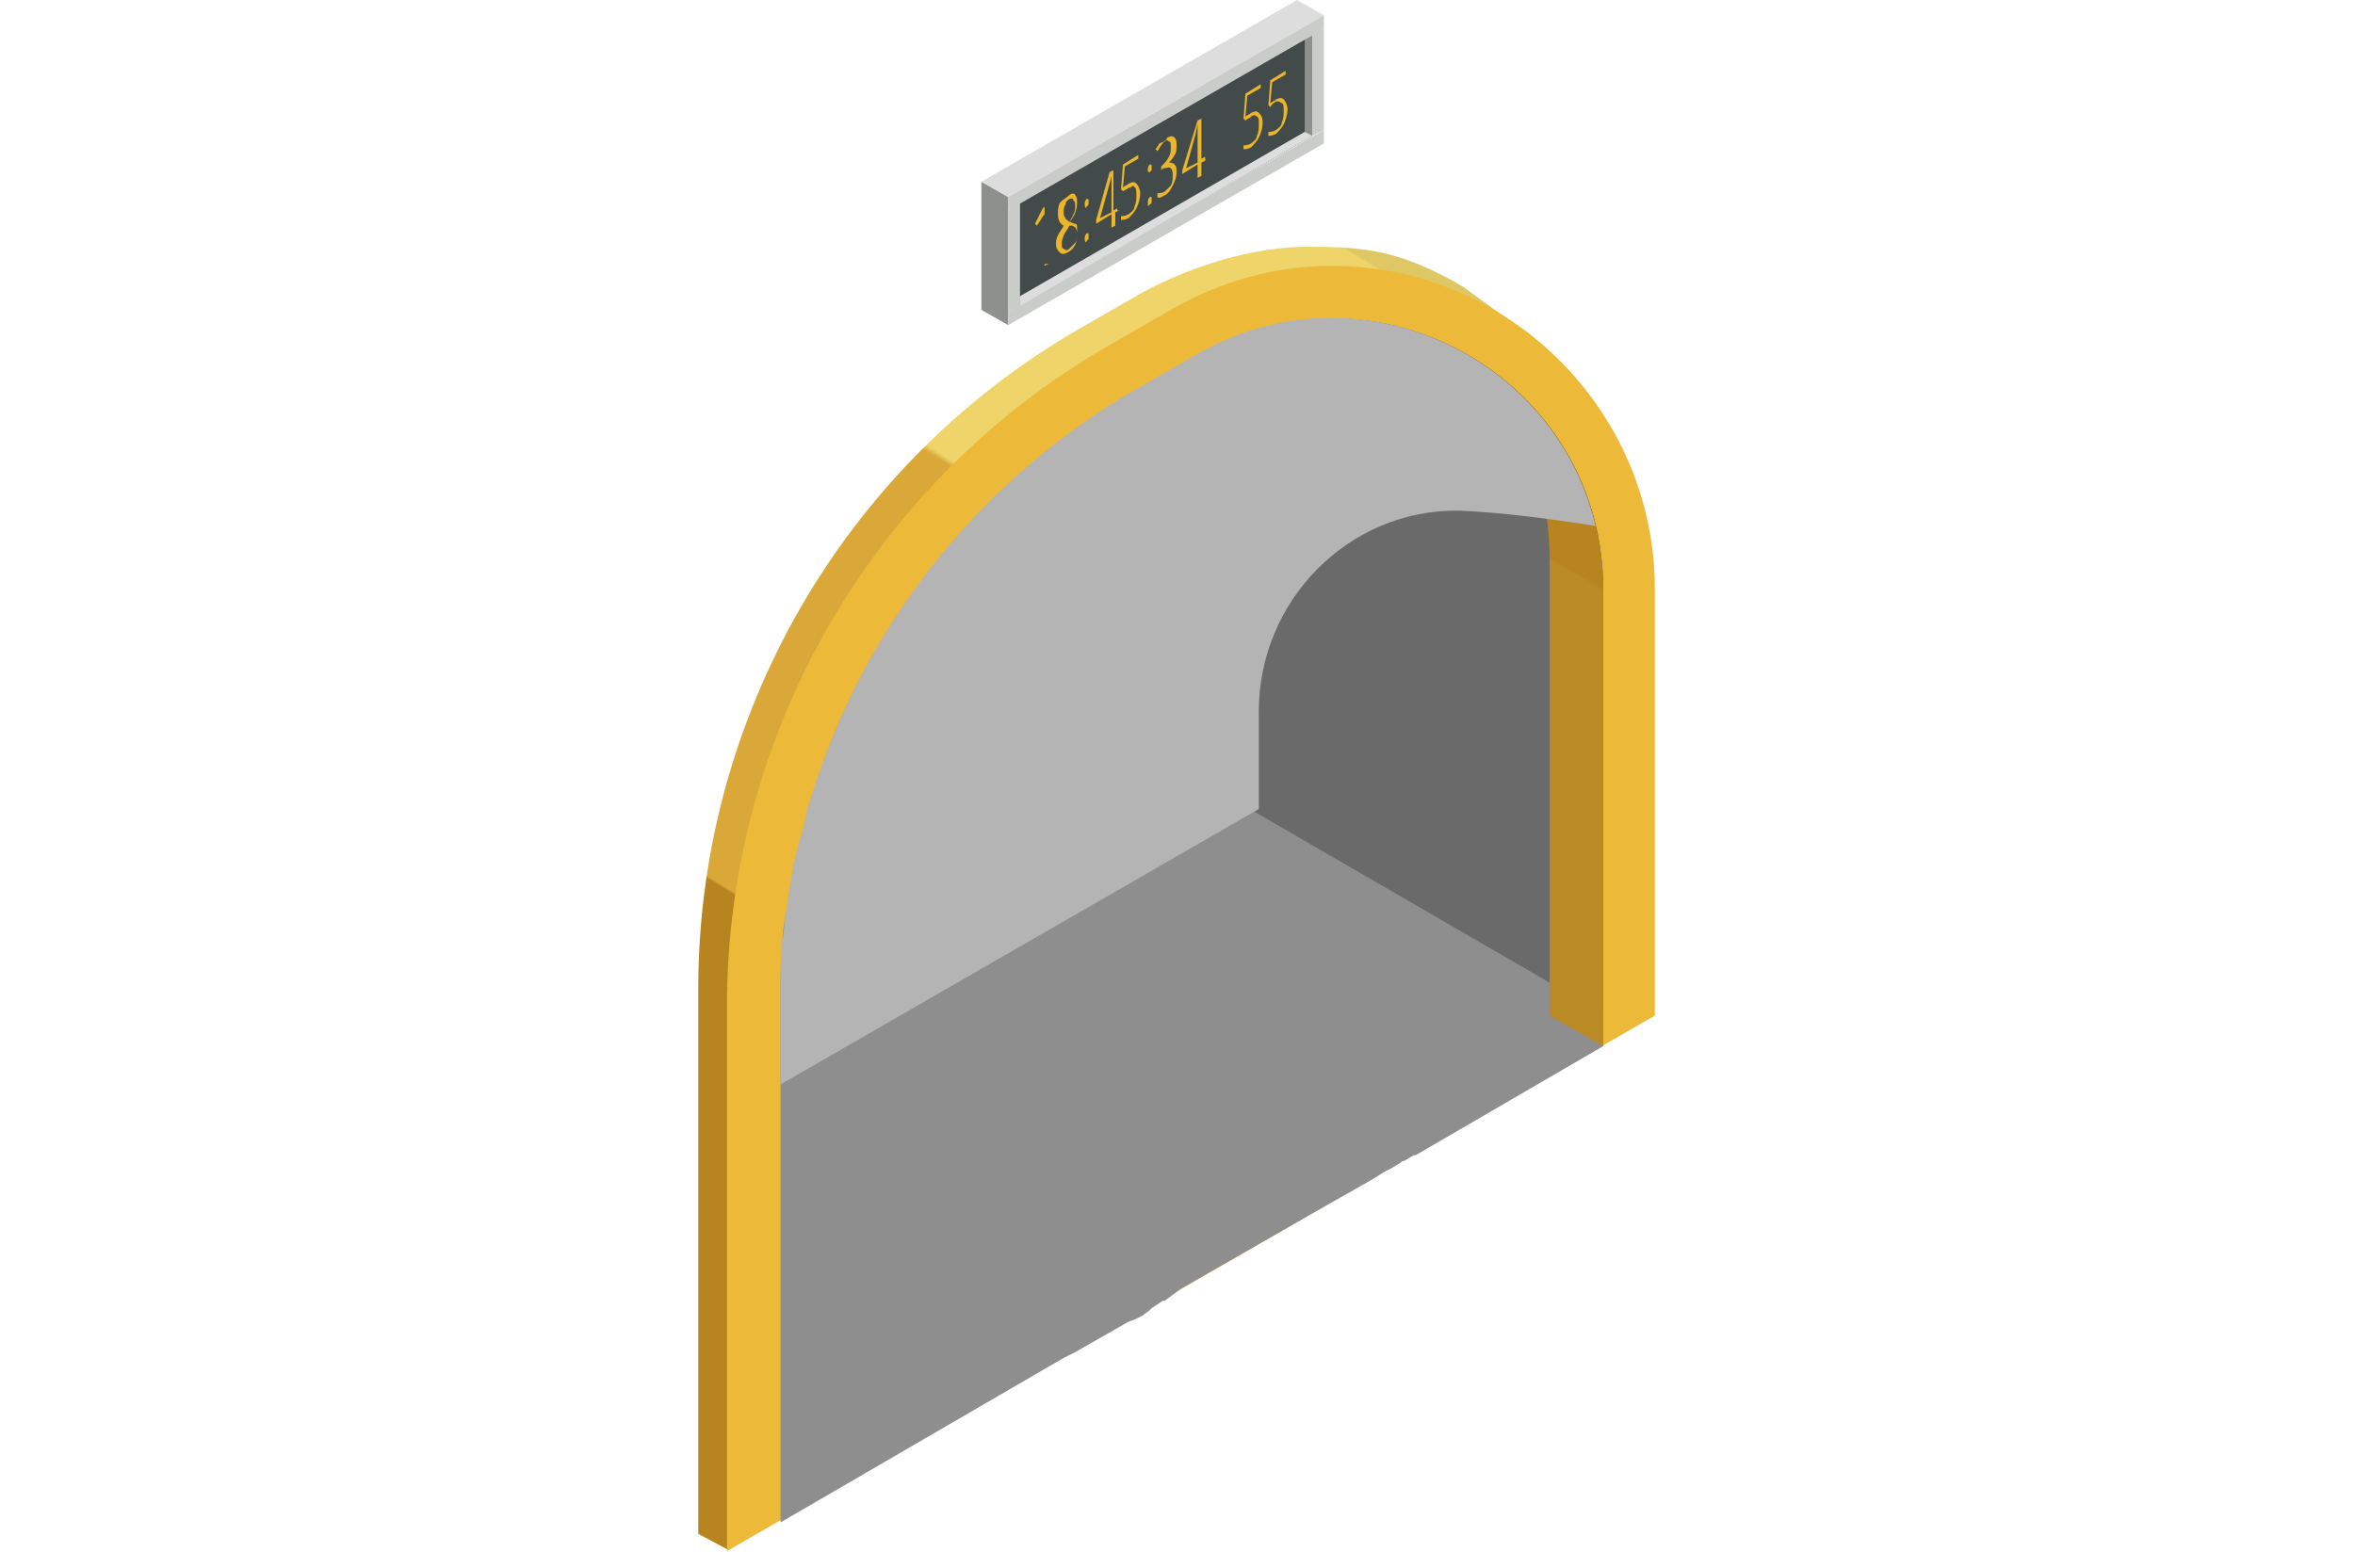 <?xml version="1.0" encoding="utf-8"?>
<!-- Generator: Adobe Illustrator 21.0.0, SVG Export Plug-In . SVG Version: 6.00 Build 0)  -->
<svg version="1.1" id="Слой_1" xmlns="http://www.w3.org/2000/svg" xmlns:xlink="http://www.w3.org/1999/xlink" x="0px" y="0px"
	 width="123.1px" height="82px" viewBox="0 0 123.1 82" style="enable-background:new 0 0 123.1 82;" xml:space="preserve">
<style type="text/css">
	.st0{fill:url(#SVGID_1_);}
	.st1{fill:#EDB939;}
	.st2{fill:#8E8E8E;}
	.st3{fill:#6A6A6A;}
	.st4{fill:#434B4A;}
	.st5{fill:#8D908C;}
	.st6{fill:#DCDDDC;}
	.st7{fill:#CACCCA;}
	.st8{fill:#ECB62B;}
	.st9{fill:url(#SVGID_2_);}
	.st10{fill:#B4B4B4;}
</style>
<g>
	<linearGradient id="SVGID_1_" gradientUnits="userSpaceOnUse" x1="43.476" y1="61.4" x2="75.206" y2="9.256">
		<stop  offset="0.161" style="stop-color:#B7841F"/>
		<stop  offset="0.163" style="stop-color:#DAA839"/>
		<stop  offset="0.571" style="stop-color:#DAA839"/>
		<stop  offset="0.576" style="stop-color:#EED469"/>
		<stop  offset="0.905" style="stop-color:#EED469"/>
		<stop  offset="0.907" style="stop-color:#DFC763"/>
	</linearGradient>
	<path class="st0" d="M81.9,22.9L81.9,22.9l-0.1-0.2c-0.3-0.7-0.6-1.4-1-2.1l-1.7-3.7l-2.2-1.6c-0.5-0.4-1.1-0.7-1.7-1l-0.2-0.1l0,0
		c-2.3-1.1-3.9-1.3-6.6-1.3c-2.9,0-6.1,1-8.7,2.4l-3.3,1.9c-12.3,7.1-19.9,20.3-19.9,34.5v28.5l1.5,0.8l44.9-52.4
		C82.9,26.7,82.6,24.7,81.9,22.9z"/>
	<path class="st1" d="M38,52.6c0-14.2,7.6-27.4,19.9-34.5l3.3-1.9c2.6-1.5,5.5-2.3,8.4-2.3c9.3,0,16.9,7.6,16.9,16.9v22.3L38,81.1
		V52.6z"/>
	<path class="st2" d="M83.8,30.8v23.9l-9.8,5.7l-0.1,0l-0.5,0.3l0,0l-0.1,0l0,0l-0.1,0.1l-0.5,0.3l-0.4,0.2L72,61.5h0l-0.5,0.3
		l-2.3,1.3l-7.5,4.3L60.9,68l-0.1,0l-0.6,0.4l0,0l-0.1,0.1l0,0l-0.4,0.3l-0.4,0.2L59,69.1l-0.7,0.4h0l-2.1,1.2L55.6,71l-14.8,8.6
		v-27c0-0.4,0-0.9,0-1.3c0-0.7,0.1-1.4,0.1-2.1c0-0.5,0.1-1,0.2-1.5c0-0.2,0.1-0.5,0.1-0.7c0.1-0.6,0.2-1.2,0.3-1.8
		c0.1-0.4,0.2-0.8,0.3-1.2c0-0.1,0-0.2,0.1-0.3c0-0.1,0.1-0.2,0.1-0.4c0-0.1,0.1-0.3,0.1-0.4c0,0,0-0.1,0-0.1c0,0,0,0,0,0
		c0.1-0.2,0.1-0.4,0.2-0.7c0,0,0,0,0,0c2.6-9,8.7-16.8,17-21.6l3.3-1.9C72,13.1,83.8,19.9,83.8,30.8z"/>
	<path class="st3" d="M62.6,18.6l-3.3,1.9c-4.9,2.8-9,6.7-12.1,11.3L83.8,53V30.8C83.8,19.9,72,13.1,62.6,18.6z"/>
	<g>
		<g>
			<g>
				<polygon class="st4" points="68.6,1.8 68.6,7.1 53.3,16 53.3,10.6 				"/>
				<polygon class="st5" points="68.2,2 68.2,6.9 53.3,15.5 53.3,16 68.6,7.1 68.6,1.8 				"/>
				<polygon class="st5" points="51.3,9.5 51.3,16.2 52.7,17 52.7,10.3 				"/>
				<polygon class="st6" points="67.8,0 69.2,0.8 52.7,10.3 51.3,9.5 				"/>
			</g>
			<polygon class="st7" points="53.3,10.6 52.7,11 52.7,16.3 53.3,16 			"/>
			<polygon class="st7" points="69.2,0.8 69.2,1.5 52.7,11 52.7,10.3 			"/>
			<polygon class="st7" points="69.2,6.8 69.2,7.5 52.7,17 52.7,16.3 			"/>
			<polygon class="st7" points="69.2,1.5 68.6,1.8 68.6,7.1 69.2,6.8 			"/>
			<polygon class="st6" points="68.6,7.1 68.2,6.9 53.3,15.5 53.3,16 			"/>
		</g>
		<g>
			<g>
				<path class="st8" d="M54.8,13.8l-0.2,0.1v-2.1c0-0.2,0-0.4,0-0.6c0,0-0.1,0.1-0.2,0.3l-0.2,0.3l-0.1-0.1l0.4-0.8l0.1-0.1V13.8z"
					/>
				<path class="st8" d="M55.9,10.2c0.1-0.1,0.3-0.1,0.3,0c0.1,0.1,0.1,0.2,0.1,0.4c0,0.3-0.1,0.7-0.4,1c0.1,0,0.2,0.1,0.3,0.1
					c0.1,0,0.1,0.1,0.1,0.2c0,0.1,0,0.2,0,0.3c0,0.2,0,0.4-0.1,0.6c-0.1,0.2-0.2,0.3-0.4,0.4c-0.2,0.1-0.3,0.1-0.4,0
					c-0.1-0.1-0.2-0.2-0.2-0.4c0-0.2,0-0.3,0.1-0.5c0.1-0.2,0.2-0.3,0.3-0.5c-0.2-0.1-0.3-0.3-0.3-0.6c0-0.2,0-0.4,0.1-0.6
					C55.6,10.4,55.8,10.3,55.9,10.2z M55.5,12.7c0,0.2,0,0.3,0.1,0.3c0.1,0.1,0.2,0.1,0.3,0c0.1-0.1,0.2-0.2,0.3-0.3
					c0.1-0.1,0.1-0.3,0.1-0.5c0-0.2-0.1-0.4-0.3-0.4l-0.1,0c-0.1,0.2-0.2,0.3-0.3,0.5C55.6,12.4,55.5,12.5,55.5,12.7z M55.9,10.4
					c-0.1,0.1-0.2,0.1-0.2,0.3c-0.1,0.1-0.1,0.3-0.1,0.4c0,0.1,0,0.2,0.1,0.3c0,0.1,0.1,0.1,0.2,0.2c0.1-0.2,0.2-0.3,0.2-0.4
					c0.1-0.1,0.1-0.3,0.1-0.4c0-0.2,0-0.3-0.1-0.3C56.1,10.3,56,10.4,55.9,10.4z"/>
				<path class="st8" d="M56.7,10.7c0-0.1,0-0.2,0.1-0.3c0.1,0,0.1,0,0.1,0.1c0,0.1,0,0.1,0,0.2c0,0-0.1,0.1-0.1,0.1
					C56.8,10.9,56.7,10.9,56.7,10.7z M56.7,12.5c0-0.1,0-0.2,0.1-0.3c0,0,0.1,0,0.1,0c0,0,0,0.1,0,0.1c0,0.1,0,0.1,0,0.2
					c0,0-0.1,0.1-0.1,0.1C56.8,12.7,56.7,12.7,56.7,12.5z"/>
				<path class="st8" d="M58.5,11l-0.2,0.1v0.7l-0.2,0.1v-0.7l-0.8,0.5v-0.2L58,9l0.2-0.1V11l0.2-0.1V11z M58.1,11.1V9.7
					c0-0.2,0-0.3,0-0.5l0,0l-0.1,0.4l-0.5,1.8L58.1,11.1z"/>
				<path class="st8" d="M59.1,9.8C59,9.8,58.9,9.9,58.7,10l-0.1-0.1l0.1-1.3l0.8-0.5v0.2l-0.7,0.4l-0.1,1.1
					c0.1-0.1,0.2-0.1,0.3-0.2c0.2-0.1,0.3-0.1,0.4,0c0.1,0.1,0.2,0.3,0.2,0.5c0,0.3-0.1,0.6-0.2,0.8c-0.1,0.2-0.3,0.4-0.4,0.5
					c-0.2,0.1-0.3,0.1-0.4,0.1v-0.2c0.1,0,0.2,0,0.4-0.1c0.1-0.1,0.3-0.2,0.3-0.4c0.1-0.2,0.1-0.4,0.1-0.6c0-0.2,0-0.4-0.1-0.4
					C59.3,9.7,59.2,9.7,59.1,9.8z"/>
				<path class="st8" d="M60,8.9c0-0.1,0-0.2,0.1-0.3c0.1,0,0.1,0,0.1,0.1c0,0.1,0,0.1,0,0.2c0,0-0.1,0.1-0.1,0.1C60,9,60,9,60,8.9z
					 M60,10.6c0-0.1,0-0.2,0.1-0.3c0,0,0.1,0,0.1,0c0,0,0,0.1,0,0.1c0,0.1,0,0.1,0,0.2c0,0-0.1,0.1-0.1,0.1C60,10.8,60,10.8,60,10.6
					z"/>
				<path class="st8" d="M61.5,7.6c0,0.2,0,0.4-0.1,0.5c-0.1,0.2-0.2,0.3-0.3,0.4v0c0.1,0,0.2,0,0.3,0.1c0.1,0.1,0.1,0.2,0.1,0.4
					c0,0.3-0.1,0.5-0.2,0.7c-0.1,0.2-0.2,0.4-0.4,0.5c-0.2,0.1-0.3,0.2-0.4,0.1v-0.2c0.1,0,0.3,0,0.4-0.1c0.1-0.1,0.2-0.2,0.3-0.3
					c0.1-0.2,0.1-0.3,0.1-0.5c0-0.2,0-0.3-0.1-0.4c-0.1-0.1-0.2,0-0.4,0l-0.1,0.1V8.7l0.1-0.1c0.1-0.1,0.2-0.2,0.3-0.4
					c0.1-0.2,0.1-0.3,0.1-0.5c0-0.2,0-0.3-0.1-0.3c-0.1-0.1-0.1-0.1-0.2,0c-0.1,0-0.1,0.1-0.2,0.2c-0.1,0.1-0.1,0.2-0.2,0.3
					l-0.1-0.1c0.1-0.1,0.2-0.3,0.2-0.3C60.9,7.4,61,7.3,61,7.2c0.2-0.1,0.3-0.1,0.4,0C61.5,7.3,61.5,7.4,61.5,7.6z"/>
				<path class="st8" d="M63,8.4l-0.2,0.1v0.7l-0.2,0.1V8.6l-0.8,0.5V8.9l0.8-2.6l0.2-0.1v2.1L63,8.2V8.4z M62.6,8.5V7
					c0-0.2,0-0.3,0-0.5l0,0L62.5,7l-0.5,1.8L62.6,8.5z"/>
				<path class="st8" d="M65.4,6.1c-0.1,0.1-0.2,0.1-0.3,0.2L65,6.2l0.1-1.3l0.8-0.5v0.2L65.2,5l-0.1,1.1C65.2,6,65.3,6,65.4,5.9
					c0.2-0.1,0.3-0.1,0.4,0C65.9,6,66,6.1,66,6.4c0,0.3-0.1,0.6-0.2,0.8c-0.1,0.2-0.3,0.4-0.4,0.5c-0.2,0.1-0.3,0.1-0.4,0.1V7.6
					c0.1,0,0.2,0,0.4-0.1c0.1-0.1,0.3-0.2,0.3-0.4c0.1-0.2,0.1-0.4,0.1-0.6c0-0.2,0-0.4-0.1-0.4C65.6,6,65.5,6,65.4,6.1z"/>
				<path class="st8" d="M66.7,5.3c-0.1,0.1-0.2,0.1-0.3,0.3l-0.1-0.1l0.1-1.3l0.8-0.5v0.2l-0.7,0.4l-0.1,1.1
					c0.1-0.1,0.2-0.1,0.3-0.2c0.2-0.1,0.3-0.1,0.4,0c0.1,0.1,0.2,0.3,0.2,0.5c0,0.3-0.1,0.6-0.2,0.8C67,6.7,66.8,6.9,66.7,7
					c-0.2,0.1-0.3,0.1-0.4,0.1V6.9c0.1,0,0.2,0,0.4-0.1c0.1-0.1,0.3-0.2,0.3-0.4c0.1-0.2,0.1-0.4,0.1-0.6c0-0.2,0-0.4-0.1-0.4
					C66.9,5.3,66.8,5.3,66.7,5.3z"/>
			</g>
		</g>
	</g>
	<linearGradient id="SVGID_2_" gradientUnits="userSpaceOnUse" x1="93.65" y1="12.006" x2="72.081" y2="48.926">
		<stop  offset="0.495" style="stop-color:#B7841F"/>
		<stop  offset="0.497" style="stop-color:#BA8A25"/>
		<stop  offset="0.857" style="stop-color:#BA8A25"/>
	</linearGradient>
	<path class="st9" d="M75.2,17.8c3.5,2.5,5.8,6.5,5.8,11.4v23.9l2.8,1.6V30.8C83.8,24.7,80.1,19.9,75.2,17.8z"/>
	<path class="st10" d="M83.4,27.5c-2.1-8.9-12.4-13.8-20.8-9l-3.3,1.9c-8.3,4.8-14.3,12.6-17,21.6c0,0,0,0,0,0
		c-0.1,0.2-0.1,0.4-0.2,0.7c0,0,0,0,0,0c0,0,0,0.1,0,0.1c0,0.1-0.1,0.3-0.1,0.4c0,0.1-0.1,0.2-0.1,0.4c0,0.1-0.1,0.2-0.1,0.3
		c-0.1,0.4-0.2,0.8-0.3,1.2c-0.1,0.6-0.2,1.2-0.3,1.8c0,0.2-0.1,0.5-0.1,0.7c-0.1,0.5-0.1,1-0.2,1.5c-0.1,0.7-0.1,1.4-0.1,2.1
		c0,0.4,0,0.9,0,1.3v4.2l25-14.4v-5.1c0-5.8,4.7-10.6,10.5-10.5C78.5,26.8,80.9,27.1,83.4,27.5z"/>
</g>
</svg>
